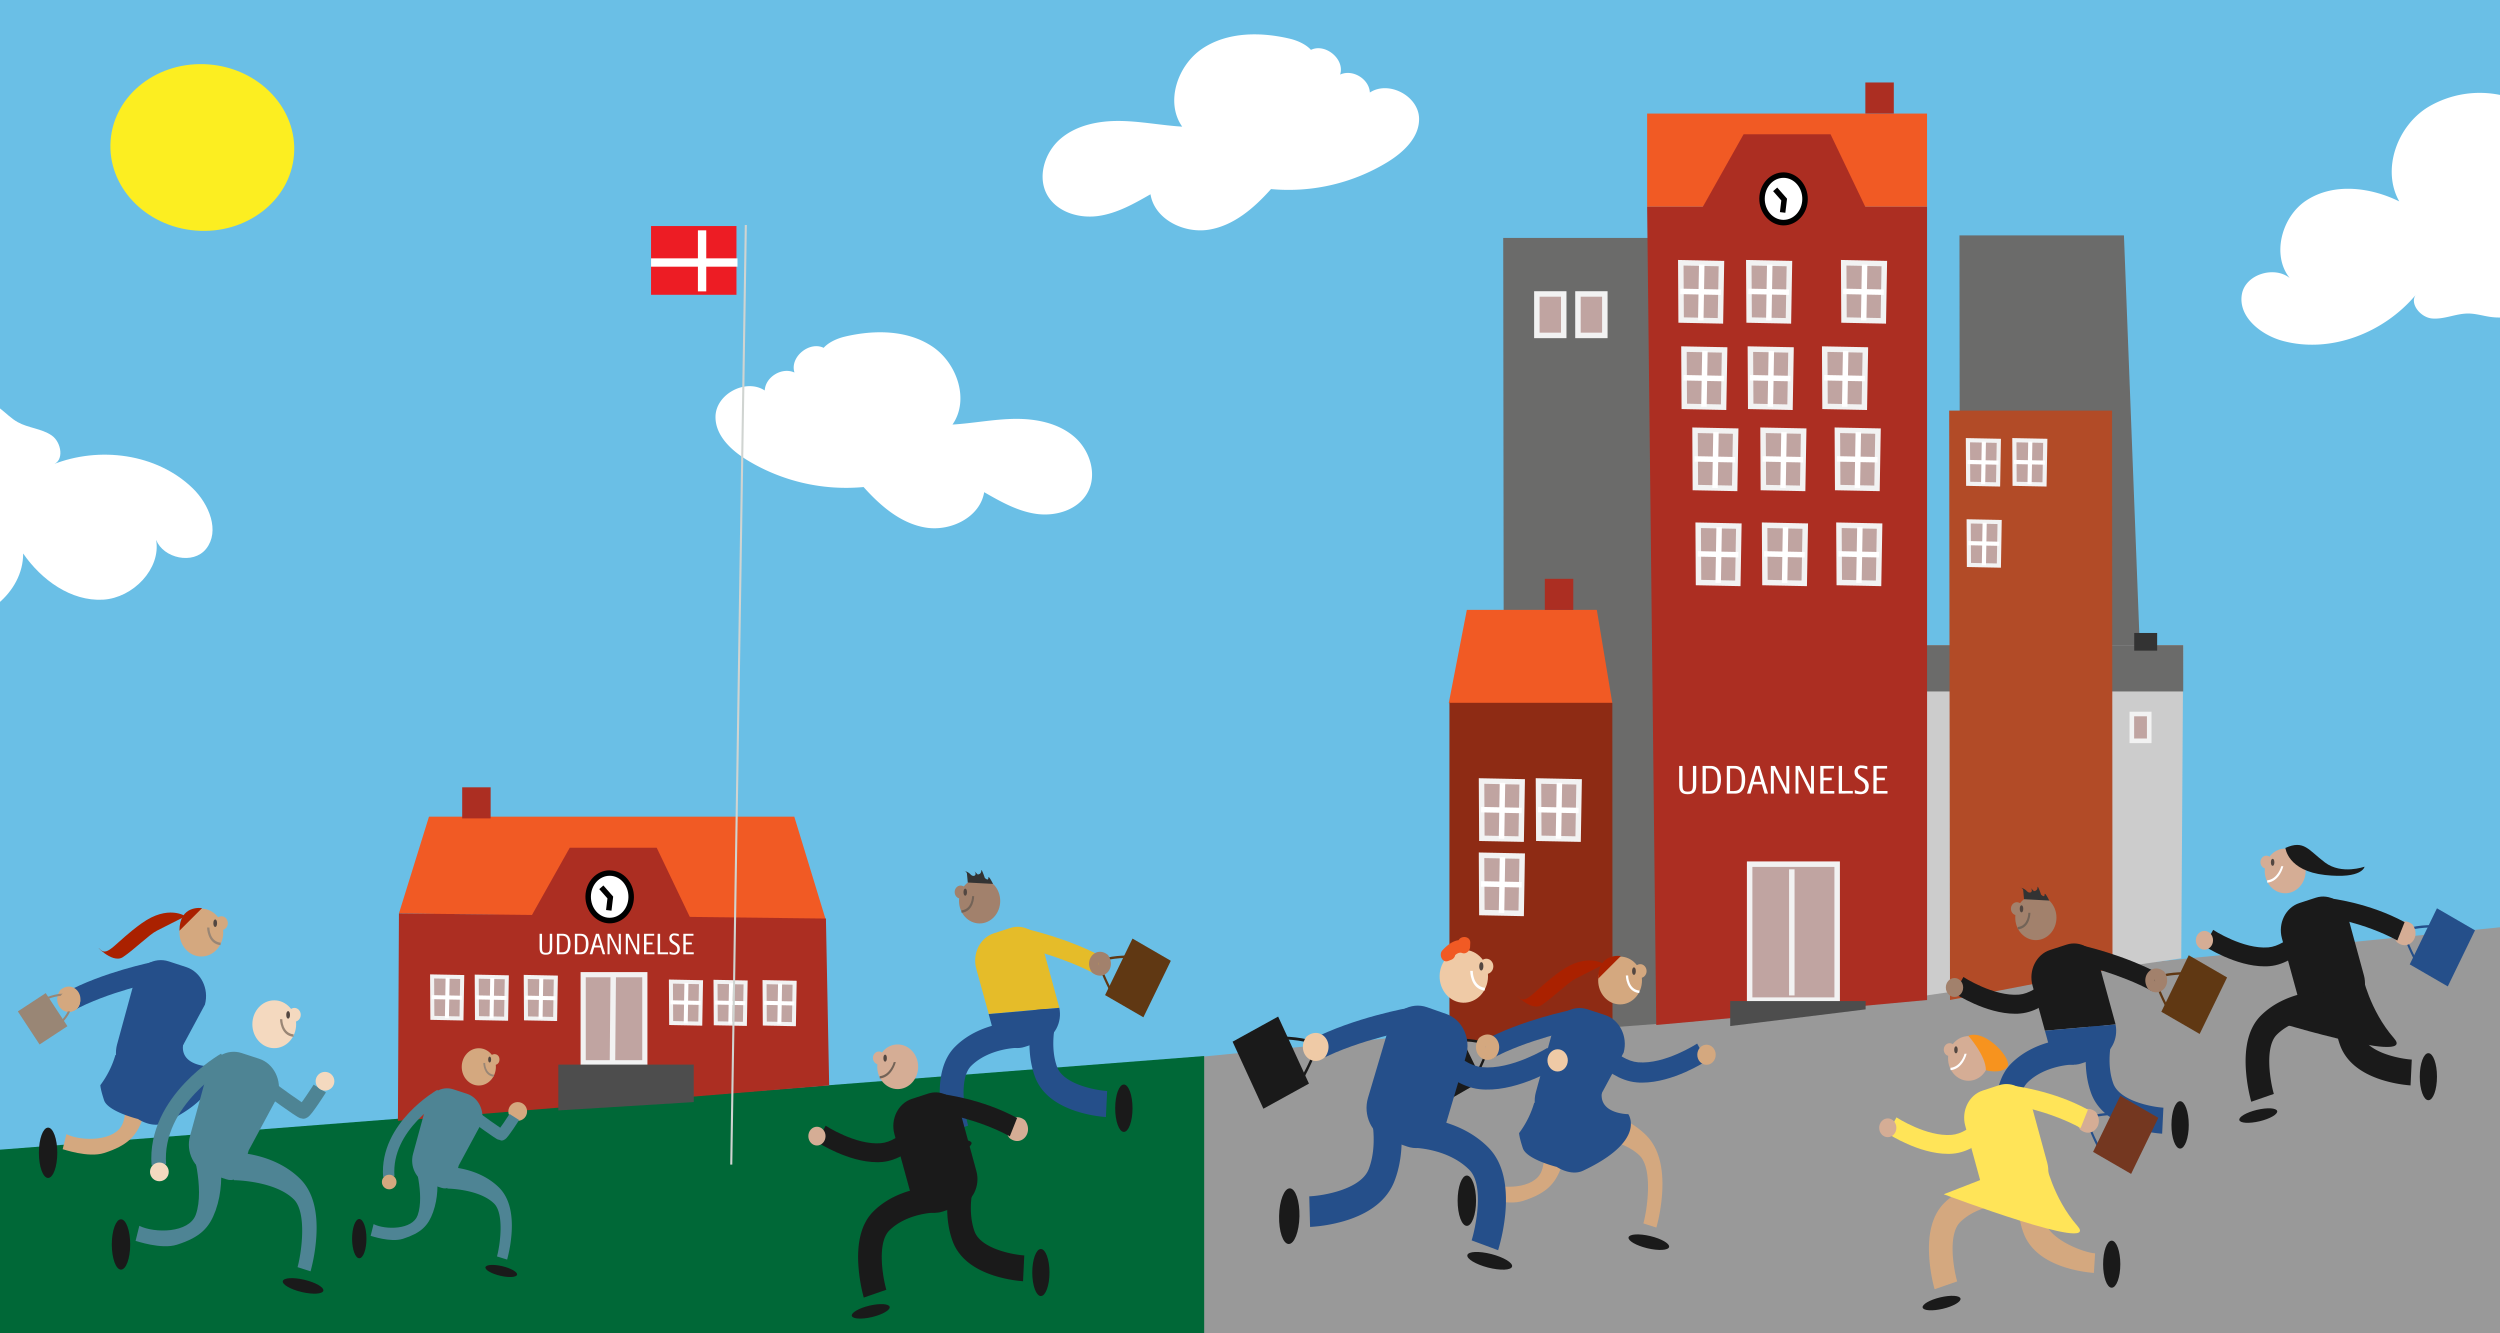 <svg id="Lag_1" data-name="Lag 1" xmlns="http://www.w3.org/2000/svg" viewBox="0 0 1200 640"><rect x="0" y="0" width="1200" height="640" fill="#808080" stroke="none"/><defs><style>.cls-1{fill:#6abfe6;}.cls-2{fill:#6b6b6a;}.cls-3{fill:#999;}.cls-4{fill:#006837;}.cls-5{fill:#ccc;}.cls-6{fill:#f15a24;}.cls-7{fill:#8e2b14;}.cls-8{fill:#b24b27;}.cls-9{fill:#ac2e22;}.cls-10,.cls-12,.cls-16,.cls-18,.cls-19{fill:#c0a4a1;stroke:#f2f2f2;}.cls-10,.cls-11,.cls-12,.cls-13,.cls-15,.cls-16,.cls-18,.cls-19,.cls-20,.cls-40,.cls-41,.cls-42,.cls-43,.cls-45{stroke-miterlimit:10;}.cls-10,.cls-11,.cls-15{stroke-width:2.63px;}.cls-11,.cls-13,.cls-20,.cls-40,.cls-41,.cls-42,.cls-43,.cls-45{fill:none;}.cls-11,.cls-13,.cls-20,.cls-45{stroke:#fff;}.cls-12,.cls-13{stroke-width:2px;}.cls-14,.cls-15{fill:#fff;}.cls-15{stroke:#000;}.cls-16{stroke-width:2.21px;}.cls-17{fill:#333;}.cls-18{stroke-width:2.49px;}.cls-19,.cls-20{stroke-width:1.93px;}.cls-21{fill:#603813;}.cls-22{fill:#a2816c;}.cls-23{fill:#736357;}.cls-24{fill:#254f8a;}.cls-25{fill:#1a1a1a;}.cls-26{fill:#534741;}.cls-27{fill:#e5bc29;}.cls-28{fill:#d5ad95;}.cls-29{fill:#d4a87f;}.cls-30{fill:#ffe458;}.cls-31{fill:#743720;}.cls-32{fill:#f7931e;}.cls-33{fill:#aa2100;}.cls-34{fill:#998675;}.cls-35{fill:#f4d9bf;}.cls-36{fill:#4e8494;}.cls-37{fill:#fcee21;}.cls-38{fill:#4d4d4d;}.cls-39{fill:#efcaa6;}.cls-40,.cls-41{stroke:#4e8494;}.cls-40{stroke-width:7px;}.cls-41{stroke-width:5.46px;}.cls-42{stroke:#998675;}.cls-43{stroke:#d0d4d1;}.cls-44{fill:#ed1c24;}.cls-45{stroke-width:4px;}</style></defs><title>uddannelse SVG</title><rect class="cls-1" width="1200" height="628"/><polygon class="cls-2" points="1034 488.8 941 495.8 940.54 113 1019.49 113 1034 488.8"/><polygon class="cls-3" points="1201 640 560.15 640 560.15 508.89 1201 445 1201 640"/><polygon class="cls-4" points="578 640 -2 640 -2 552 578 506.89 578 640"/><polygon class="cls-5" points="1047 460 889 483 896.13 309.68 1047.95 309.68 1047 460"/><rect class="cls-2" x="904.48" y="309.68" width="143.47" height="22.22"/><polygon class="cls-2" points="815 490 722 497 721.54 114.2 800.49 114.2 815 490"/><rect class="cls-6" x="790.62" y="54.51" width="134.36" height="44.76"/><polygon class="cls-6" points="773.92 337.51 695.4 337.51 704.08 292.75 766.47 292.75 773.92 337.51"/><polygon class="cls-7" points="774 494 695.73 500.56 695.73 337.33 773.92 337.33 774 494"/><polygon class="cls-8" points="1014 465 936 480 935.6 197.09 959.26 197.09 986.61 197.09 1013.79 197.09 1014 465"/><polygon class="cls-9" points="925 480 795 492 790.62 99.28 924.98 99.28 925 480"/><polygon class="cls-10" points="825.81 154.01 806.94 153.62 806.78 126.12 826.29 126.52 825.81 154.01"/><line class="cls-11" x1="816.37" y1="153.81" x2="816.84" y2="127.01"/><line class="cls-11" x1="806.55" y1="139.86" x2="826.05" y2="140.26"/><polygon class="cls-10" points="730.17 402.77 711.29 402.38 711.14 374.88 730.64 375.29 730.17 402.77"/><line class="cls-11" x1="720.73" y1="402.58" x2="721.19" y2="375.78"/><line class="cls-11" x1="710.9" y1="388.63" x2="730.41" y2="389.03"/><polygon class="cls-10" points="730.17 438.42 711.29 438.03 711.14 410.53 730.64 410.93 730.17 438.42"/><line class="cls-11" x1="720.73" y1="438.22" x2="721.19" y2="411.43"/><line class="cls-11" x1="710.9" y1="424.27" x2="730.41" y2="424.68"/><polygon class="cls-10" points="757.49 402.77 738.62 402.38 738.47 374.88 757.97 375.29 757.49 402.77"/><line class="cls-11" x1="748.06" y1="402.58" x2="748.52" y2="375.78"/><line class="cls-11" x1="738.23" y1="388.63" x2="757.73" y2="389.03"/><polygon class="cls-12" points="959.08 232.52 944.72 232.22 944.6 211.29 959.44 211.6 959.08 232.52"/><line class="cls-13" x1="951.9" y1="232.37" x2="952.25" y2="211.98"/><line class="cls-13" x1="944.42" y1="221.75" x2="959.26" y2="222.06"/><polygon class="cls-12" points="981.37 232.52 967.01 232.22 966.89 211.29 981.73 211.6 981.37 232.52"/><line class="cls-13" x1="974.19" y1="232.37" x2="974.54" y2="211.98"/><line class="cls-13" x1="966.71" y1="221.75" x2="981.55" y2="222.06"/><polygon class="cls-12" points="959.46 271.48 945.09 271.18 944.97 250.26 959.82 250.56 959.46 271.48"/><line class="cls-13" x1="952.27" y1="271.33" x2="952.63" y2="250.94"/><line class="cls-13" x1="944.79" y1="260.71" x2="959.64" y2="261.02"/><polygon class="cls-10" points="827.33 195.46 808.46 195.06 808.3 167.57 827.81 167.97 827.33 195.46"/><line class="cls-11" x1="817.89" y1="195.26" x2="818.36" y2="168.46"/><line class="cls-11" x1="808.06" y1="181.31" x2="827.57" y2="181.71"/><polygon class="cls-10" points="859.21 195.46 840.34 195.06 840.18 167.57 859.69 167.97 859.21 195.46"/><line class="cls-11" x1="849.77" y1="195.26" x2="850.24" y2="168.46"/><line class="cls-11" x1="839.95" y1="181.31" x2="859.45" y2="181.71"/><polygon class="cls-10" points="894.89 195.46 876.01 195.06 875.86 167.57 895.37 167.97 894.89 195.46"/><line class="cls-11" x1="885.45" y1="195.26" x2="885.92" y2="168.46"/><line class="cls-11" x1="875.62" y1="181.31" x2="895.13" y2="181.71"/><polygon class="cls-10" points="858.45 154.01 839.58 153.62 839.42 126.12 858.93 126.52 858.45 154.01"/><line class="cls-11" x1="849.02" y1="153.81" x2="849.48" y2="127.01"/><line class="cls-11" x1="839.19" y1="139.86" x2="858.69" y2="140.26"/><polygon class="cls-10" points="904 154.01 885.12 153.62 884.97 126.12 904.47 126.52 904 154.01"/><line class="cls-11" x1="894.56" y1="153.81" x2="895.02" y2="127.01"/><line class="cls-11" x1="884.73" y1="139.86" x2="904.24" y2="140.26"/><polygon class="cls-10" points="832.64 234.42 813.77 234.03 813.62 206.53 833.12 206.93 832.64 234.42"/><line class="cls-11" x1="823.21" y1="234.22" x2="823.67" y2="207.42"/><line class="cls-11" x1="813.38" y1="220.27" x2="832.88" y2="220.67"/><polygon class="cls-10" points="834.16 280.01 815.29 279.62 815.13 252.12 834.64 252.53 834.16 280.01"/><line class="cls-11" x1="824.72" y1="279.81" x2="825.19" y2="253.02"/><line class="cls-11" x1="814.9" y1="265.86" x2="834.4" y2="266.27"/><polygon class="cls-10" points="866.04 280.01 847.17 279.62 847.01 252.12 866.52 252.53 866.04 280.01"/><line class="cls-11" x1="856.61" y1="279.81" x2="857.07" y2="253.02"/><line class="cls-11" x1="846.78" y1="265.86" x2="866.28" y2="266.27"/><polygon class="cls-10" points="901.72 280.01 882.85 279.62 882.69 252.12 902.2 252.53 901.72 280.01"/><line class="cls-11" x1="892.28" y1="279.81" x2="892.75" y2="253.02"/><line class="cls-11" x1="882.45" y1="265.86" x2="901.96" y2="266.27"/><polygon class="cls-10" points="865.28 234.42 846.41 234.03 846.26 206.53 865.76 206.93 865.28 234.42"/><line class="cls-11" x1="855.85" y1="234.22" x2="856.31" y2="207.42"/><line class="cls-11" x1="846.02" y1="220.27" x2="865.52" y2="220.67"/><polygon class="cls-10" points="900.96 234.42 882.09 234.03 881.93 206.53 901.44 206.93 900.96 234.42"/><line class="cls-11" x1="891.52" y1="234.22" x2="891.99" y2="207.42"/><line class="cls-11" x1="881.7" y1="220.27" x2="901.2" y2="220.67"/><rect class="cls-10" x="839.83" y="414.8" width="42.01" height="65.26"/><polygon class="cls-9" points="816.43 100.93 836.92 64.46 878.67 64.46 896.13 100.93 816.43 100.93"/><polygon class="cls-6" points="396.44 441.74 191.49 438.43 205.91 392 381.26 392 396.44 441.74"/><polygon class="cls-9" points="252.98 443.4 273.47 406.92 315.22 406.92 332.68 443.4 252.98 443.4"/><rect class="cls-9" x="895.37" y="39.59" width="13.66" height="14.92"/><rect class="cls-9" x="741.51" y="277.83" width="13.66" height="14.92"/><rect class="cls-9" x="221.85" y="377.91" width="13.66" height="14.92"/><path class="cls-14" d="M855.89,106.84c-5.69-.12-10.24-5.33-10.13-11.61s4.74-11.18,10.32-11.18h.2c5.7.12,10.24,5.33,10.13,11.61s-4.73,11.18-10.32,11.18Z"/><path d="M856.08,82.73v2.63h.17c5,.11,8.94,4.72,8.85,10.28s-4.14,9.89-9,9.89h-.17c-5-.11-8.94-4.72-8.84-10.28s4.13-9.89,9-9.89V82.73m0,0c-6.32,0-11.51,5.54-11.63,12.47s5,12.82,11.42,13h.22c6.33,0,11.52-5.54,11.64-12.47s-5-12.82-11.42-13Z"/><polyline class="cls-15" points="852.08 90.89 856.4 95.8 855.66 101.97"/><rect class="cls-10" x="737.69" y="141.1" width="12.9" height="19.9"/><rect class="cls-10" x="757.42" y="141.1" width="12.9" height="19.9"/><rect class="cls-16" x="1023.28" y="342.72" width="8.35" height="12.87"/><line class="cls-10" x1="860.07" y1="417.28" x2="860.07" y2="477.81"/><rect class="cls-17" x="1024.41" y="303.83" width="11.01" height="8.48" transform="translate(2059.84 616.14) rotate(180)"/><polygon class="cls-9" points="398 521 191 538 191.49 438.43 396.44 440.91 398 521"/><rect class="cls-18" x="279.92" y="467.85" width="29.6" height="42.28"/><line class="cls-10" x1="294.35" y1="468.27" x2="293.97" y2="511.37"/><polygon class="cls-19" points="336.13 491.34 322.16 491.05 322.04 471.16 336.48 471.46 336.13 491.34"/><line class="cls-20" x1="329.15" y1="491.2" x2="329.48" y2="471.81"/><line class="cls-20" x1="321.86" y1="481.1" x2="336.31" y2="481.4"/><polygon class="cls-19" points="357.55 491.46 343.57 491.18 343.45 471.29 357.89 471.58 357.55 491.46"/><line class="cls-20" x1="350.56" y1="491.32" x2="350.9" y2="471.94"/><line class="cls-20" x1="343.28" y1="481.23" x2="357.72" y2="481.52"/><polygon class="cls-19" points="381.08 491.6 367.1 491.31 366.98 471.42 381.42 471.72 381.08 491.6"/><line class="cls-20" x1="374.09" y1="491.45" x2="374.43" y2="472.07"/><line class="cls-20" x1="366.81" y1="481.36" x2="381.25" y2="481.66"/><polygon class="cls-19" points="221.51 488.86 207.53 488.57 207.41 468.68 221.86 468.97 221.51 488.86"/><line class="cls-20" x1="214.52" y1="488.71" x2="214.86" y2="469.33"/><line class="cls-20" x1="207.24" y1="478.62" x2="221.69" y2="478.91"/><polygon class="cls-19" points="242.93 488.98 228.95 488.69 228.83 468.8 243.27 469.1 242.93 488.98"/><line class="cls-20" x1="235.94" y1="488.83" x2="236.28" y2="469.45"/><line class="cls-20" x1="228.66" y1="478.74" x2="243.1" y2="479.04"/><polygon class="cls-19" points="266.46 489.11 252.48 488.82 252.36 468.93 266.8 469.23 266.46 489.11"/><line class="cls-20" x1="259.47" y1="488.97" x2="259.8" y2="469.58"/><line class="cls-20" x1="252.19" y1="478.87" x2="266.63" y2="479.17"/><path class="cls-14" d="M292.45,441.85c-5.7-.12-10.24-5.33-10.14-11.62s4.74-11.18,10.32-11.18h.2c5.7.12,10.24,5.33,10.13,11.62s-4.73,11.18-10.32,11.18Z"/><path d="M292.64,417.74v2.63h.16c5,.1,8.94,4.71,8.85,10.27s-4.14,9.89-9,9.89h-.17c-5-.1-8.94-4.71-8.84-10.28s4.13-9.88,9-9.88v-2.63m0,0c-6.32,0-11.51,5.53-11.63,12.47s5,12.82,11.42,13h.22c6.33,0,11.52-5.53,11.64-12.47s-5-12.82-11.42-12.95Z"/><polyline class="cls-15" points="288.63 425.9 292.95 430.8 292.21 436.97"/><path class="cls-14" d="M810.09,381.22c-2.59,0-4.09-1-4.09-4.37v-9.21h1.6v9c0,2.64.47,3.33,2.49,3.33s2.52-.69,2.52-3.33v-9h1.58v9.21C814.19,380.26,812.68,381.22,810.09,381.22Z"/><path class="cls-14" d="M821.37,380.93h-4.13V367.64h3.9c3.73,0,4.93,3.06,4.93,6.53S824.85,380.93,821.37,380.93Zm-1-12.08h-1.56V379.7h1.86c3.28,0,3.72-2.64,3.72-5.53C824.4,370.93,823.77,368.85,820.38,368.85Z"/><path class="cls-14" d="M833,380.93h-4.13V367.64h3.9c3.73,0,4.93,3.06,4.93,6.53S836.49,380.93,833,380.93Zm-1-12.08h-1.56V379.7h1.86c3.28,0,3.72-2.64,3.72-5.53C836,370.93,835.41,368.85,832,368.85Z"/><path class="cls-14" d="M847,380.93l-1.32-4.41h-4.2l-1.24,4.41h-1.68l4.06-13.29h1.94l4.11,13.29Zm-3.41-11.67a1,1,0,0,1-.08-.31h0a2.1,2.1,0,0,1-.06.31l-1.64,6h3.54Z"/><path class="cls-14" d="M857.18,380.93l-5.75-11.48v11.48H850V367.64h2l5.45,10.92V367.64h1.39v13.29Z"/><path class="cls-14" d="M869,380.93l-5.75-11.48v11.48h-1.39V367.64h2l5.44,10.92V367.64h1.39v13.29Z"/><path class="cls-14" d="M873.74,380.93V367.64h6.56v1.27h-5v4.37h3.92v1.24h-3.92v5.16h5.17v1.25Z"/><path class="cls-14" d="M882.59,380.93V367.64h1.58v12h5.18v1.25Z"/><path class="cls-14" d="M893,381.22a8.63,8.63,0,0,1-2.7-.44v-1.56a8.64,8.64,0,0,0,2.74.77,2.08,2.08,0,0,0,2.28-2.37c0-3.55-5.12-3-5.12-6.88a3,3,0,0,1,3.37-3.31,9.4,9.4,0,0,1,2.74.44v1.43a9.9,9.9,0,0,0-2.83-.64,1.59,1.59,0,0,0-1.74,1.6c0,3.24,5.26,2.75,5.26,7C897,380,895.41,381.22,893,381.22Z"/><path class="cls-14" d="M899.24,380.93V367.64h6.57v1.27h-5v4.37h3.92v1.24h-3.92v5.16H906v1.25Z"/><path class="cls-14" d="M262,458.26c-1.92,0-3-.71-3-3.23v-6.81h1.18v6.66c0,1.95.36,2.46,1.85,2.46s1.86-.51,1.86-2.46v-6.66h1.17V455C265.06,457.55,263.94,458.26,262,458.26Z"/><path class="cls-14" d="M270.37,458.05h-3.05v-9.83h2.88c2.77,0,3.65,2.26,3.65,4.83S273,458.05,270.37,458.05Zm-.73-8.94h-1.15v8h1.38c2.42,0,2.74-1.95,2.74-4.09C272.61,450.65,272.15,449.11,269.64,449.11Z"/><path class="cls-14" d="M279,458.05h-3.06v-9.83h2.89c2.76,0,3.65,2.26,3.65,4.83S281.56,458.05,279,458.05Zm-.74-8.94H277.1v8h1.38c2.42,0,2.75-1.95,2.75-4.09C281.23,450.65,280.76,449.11,278.25,449.11Z"/><path class="cls-14" d="M289.33,458.05l-1-3.27h-3.11l-.92,3.27h-1.24l3-9.83h1.44l3,9.83Zm-2.52-8.63a.78.78,0,0,1-.06-.23h0c0,.06,0,.15,0,.23l-1.21,4.44h2.62Z"/><path class="cls-14" d="M296.87,458.05l-4.25-8.5v8.5h-1v-9.83H293l4,8.07v-8.07h1v9.83Z"/><path class="cls-14" d="M305.64,458.05l-4.25-8.5v8.5h-1v-9.83h1.45l4,8.07v-8.07h1v9.83Z"/><path class="cls-14" d="M309.12,458.05v-9.83H314v.93h-3.69v3.24h2.91v.92h-2.91v3.81h3.84v.93Z"/><path class="cls-14" d="M315.68,458.05v-9.83h1.17v8.9h3.83v.93Z"/><path class="cls-14" d="M323.4,458.26a6.58,6.58,0,0,1-2-.32v-1.15a6.48,6.48,0,0,0,2,.56,1.53,1.53,0,0,0,1.69-1.75c0-2.63-3.79-2.2-3.79-5.09a2.25,2.25,0,0,1,2.5-2.45,7.28,7.28,0,0,1,2,.32v1.07a7.11,7.11,0,0,0-2.1-.48,1.17,1.17,0,0,0-1.28,1.18c0,2.41,3.89,2,3.89,5.17A2.67,2.67,0,0,1,323.4,458.26Z"/><path class="cls-14" d="M328,458.05v-9.83h4.86v.93h-3.69v3.24h2.9v.92h-2.9v3.81H333v.93Z"/><path class="cls-21" d="M1041.83,487.93l.9-.57c-2-3.76-7.21-14.1-7.21-16.77,0-1.76,7.29-2.84,14-2.84v-1.14c-3.54,0-15.1.29-15.1,4C1034.47,474.11,1041.53,487.37,1041.83,487.93Z"/><ellipse class="cls-22" cx="977.21" cy="440.46" rx="9.89" ry="10.8"/><path class="cls-23" d="M968.55,446.14c6-.61,6.06-7.88,6.06-8h-1c0,.26-.08,6.32-5.12,6.83Z"/><ellipse class="cls-22" cx="968.1" cy="436.19" rx="2.86" ry="3.13"/><path class="cls-24" d="M960.8,552.08l10.92-3.79c-1.59-5.5-4.72-22.6,1.49-28.71,8.6-8.44,22.08-8.63,22.22-8.63l0-12.5c-.72,0-17.95.13-29.86,11.84-5.7,5.6-8.17,14.55-7.34,26.58A80.21,80.21,0,0,0,960.8,552.08Z"/><path class="cls-24" d="M1037.83,544.18l.6-12.49c-5.27-.32-21-3.14-24.07-11.65-4.21-11.76.39-25.61.44-25.74l-10.72-4.4c-.26.74-6.22,18.39-.39,34.69,2.79,7.81,9.59,13.49,20.19,16.88A61.44,61.44,0,0,0,1037.83,544.18Z"/><ellipse class="cls-25" cx="964.19" cy="558.71" rx="9.41" ry="2.83" transform="translate(-103.08 238.14) rotate(-13.37)"/><ellipse class="cls-25" cx="1046.45" cy="539.95" rx="4.16" ry="11.37"/><path class="cls-25" d="M1033.13,475.79l3.73-8.13c-17.09-9.33-37.49-13.9-38.8-14.09l-1.1,9C997.27,462.63,1017.3,467.15,1033.13,475.79Z"/><path class="cls-25" d="M967.27,486.6c.82,0,1.64,0,2.45-.11,15.34-1.28,27.59-20.47,28.1-21.28L991,460.05c-2.89,4.56-12.45,16.58-21.88,17.37-12.08,1-26.55-8.36-26.69-8.46l-4.29,7.8C938.75,477.19,953.28,486.6,967.27,486.6Z"/><path class="cls-22" d="M1034.25,470.59a.75.75,0,1,0,.75-.82A.79.79,0,0,0,1034.25,470.59Zm4.58-4.19c4.3,6.11-2.08,13.07-7.67,8.38C1026.86,468.67,1033.24,461.71,1038.83,466.4Z"/><polygon class="cls-21" points="1037.43 485.65 1055.83 496.3 1069 469.18 1050.6 458.52 1037.43 485.65"/><ellipse class="cls-22" cx="938.16" cy="474" rx="4.16" ry="4.55"/><path class="cls-25" d="M1015.27,490.91l-7.75-28.32c-2-7.19-9-11.32-15.55-9.17L984,456c-6.59,2.15-10.37,9.79-8.4,17l5.95,21.73,33.91-3Q1015.38,491.33,1015.27,490.91Z"/><path class="cls-24" d="M998.89,510.5l8-2.61c6.33-2.06,10-9.2,8.58-16.14l-33.91,3,1.8,6.59C985.31,508.52,992.31,512.65,998.89,510.5Z"/><ellipse class="cls-26" cx="970.32" cy="436.24" rx="0.85" ry="1.7"/><path class="cls-17" d="M983.65,432.27l-12.12-.65-.36-3.89a1.66,1.66,0,0,0-1.7-1.7,5.27,5.27,0,0,1,3.4,1.7c1.7,1.7,3.4,0,1.7-1.7l1.7,1.7A1.66,1.66,0,0,0,978,426c0-1.71,1.71,3.4,1.71,3.4s1.7,1.7,1.7,0S983.65,432.27,983.65,432.27Z"/><circle class="cls-22" cx="1035.84" cy="470.28" r="1.7"/><path class="cls-21" d="M534.83,479.93l.9-.57c-2-3.76-7.21-14.1-7.21-16.77,0-1.76,7.29-2.84,14.05-2.84v-1.14c-3.54,0-15.1.29-15.1,4C527.47,466.11,534.53,479.37,534.83,479.93Z"/><ellipse class="cls-22" cx="470.21" cy="432.46" rx="9.89" ry="10.8"/><path class="cls-23" d="M461.55,438.14c6-.61,6.06-7.88,6.06-8h-1c0,.26-.08,6.32-5.12,6.83Z"/><ellipse class="cls-22" cx="461.1" cy="428.19" rx="2.86" ry="3.13"/><path class="cls-24" d="M453.8,544.08l10.92-3.79c-1.59-5.5-4.72-22.6,1.49-28.71,8.6-8.44,22.08-8.63,22.22-8.63l0-12.5c-.72,0-18,.13-29.86,11.84-5.7,5.6-8.17,14.55-7.34,26.58A80.21,80.21,0,0,0,453.8,544.08Z"/><path class="cls-24" d="M530.83,536.18l.6-12.49c-5.27-.32-21-3.14-24.07-11.65-4.21-11.76.39-25.61.44-25.74l-10.72-4.4c-.26.74-6.22,18.39-.39,34.69,2.79,7.81,9.59,13.49,20.19,16.88A61.44,61.44,0,0,0,530.83,536.18Z"/><ellipse class="cls-25" cx="457.19" cy="550.71" rx="9.41" ry="2.83" transform="translate(-114.97 120.67) rotate(-13.37)"/><ellipse class="cls-25" cx="539.45" cy="531.95" rx="4.16" ry="11.37"/><path class="cls-27" d="M526.13,467.79l3.73-8.13c-17.09-9.33-37.49-13.9-38.8-14.09l-1.1,9C490.27,454.63,510.3,459.15,526.13,467.79Z"/><path class="cls-22" d="M527.25,462.59a.75.75,0,1,0,.75-.82A.79.79,0,0,0,527.25,462.59Zm4.58-4.19c4.3,6.11-2.08,13.07-7.67,8.38C519.86,460.67,526.24,453.71,531.83,458.4Z"/><polygon class="cls-21" points="530.43 477.65 548.83 488.3 562 461.18 543.6 450.52 530.43 477.65"/><path class="cls-27" d="M508.27,482.91l-7.75-28.32c-2-7.19-9-11.32-15.55-9.17L477,448c-6.59,2.15-10.37,9.79-8.4,17l6,21.73,33.91-3Q508.38,483.33,508.27,482.91Z"/><path class="cls-24" d="M491.89,502.5l8-2.61c6.33-2.06,10.05-9.2,8.58-16.14l-33.91,3,1.8,6.59C478.31,500.52,485.31,504.65,491.89,502.5Z"/><ellipse class="cls-26" cx="463.32" cy="428.24" rx="0.85" ry="1.7"/><path class="cls-17" d="M476.65,424.27l-12.12-.65-.36-3.89a1.66,1.66,0,0,0-1.7-1.7,5.27,5.27,0,0,1,3.4,1.7c1.7,1.7,3.4,0,1.7-1.7l1.7,1.7A1.66,1.66,0,0,0,471,418c0-1.71,1.71,3.4,1.71,3.4s1.7,1.7,1.7,0S476.65,424.27,476.65,424.27Z"/><circle class="cls-22" cx="528.84" cy="462.28" r="1.7"/><path class="cls-24" d="M1161,465.17l.89-.57c-2-3.73-7.17-14-7.17-16.64,0-1.74,7.25-2.82,14-2.82V444c-3.52,0-15,.28-15,3.95C1153.73,451.46,1160.74,464.61,1161,465.17Z"/><ellipse class="cls-28" cx="1096.89" cy="418.05" rx="9.82" ry="10.72"/><path class="cls-14" d="M1088.29,423.69c6-.6,7.7-7.82,7.7-7.9h-1c0,.26-1.76,6.27-6.77,6.78Z"/><ellipse class="cls-28" cx="1087.85" cy="413.82" rx="2.84" ry="3.1"/><path class="cls-25" d="M1080.6,528.84l10.84-3.76c-1.58-5.46-4.69-22.42,1.48-28.49,8.53-8.38,21.92-8.56,22.06-8.56l0-12.42c-.72,0-17.82.13-29.64,11.75-5.66,5.57-8.12,14.44-7.29,26.39A79.67,79.67,0,0,0,1080.6,528.84Z"/><path class="cls-25" d="M1157.06,521l.59-12.4c-5.23-.32-20.86-3.12-23.89-11.57-4.17-11.67.4-25.41.44-25.55l-10.64-4.36c-.25.74-6.17,18.25-.38,34.43,2.77,7.75,9.51,13.39,20,16.76A62.73,62.73,0,0,0,1157.06,521Z"/><ellipse class="cls-25" cx="1083.97" cy="535.43" rx="9.34" ry="2.81" transform="translate(-94.44 265.21) rotate(-13.37)"/><ellipse class="cls-25" cx="1165.62" cy="516.81" rx="4.13" ry="11.29"/><path class="cls-25" d="M1087,463.85c.82,0,1.63,0,2.44-.1,15.23-1.28,27.38-20.32,27.89-21.13l-6.81-5.12c-2.87,4.53-12.36,16.46-21.72,17.24-12,1-26.35-8.3-26.49-8.4l-4.26,7.75C1058.72,454.51,1073.14,463.85,1087,463.85Z"/><path class="cls-28" d="M1153.5,448a.78.78,0,0,0,.75.81.81.81,0,0,0,0-1.62A.78.78,0,0,0,1153.5,448Zm4.56-4.16c4.26,6.06-2.07,13-7.62,8.32C1146.17,446.06,1152.51,439.14,1158.06,443.8Z"/><polygon class="cls-24" points="1156.67 462.9 1174.93 473.48 1188 446.56 1169.74 435.98 1156.67 462.9"/><path class="cls-25" d="M1118.41,487.57l7.92-2.58c6.54-2.14,10.29-9.72,8.34-16.86L1127,440c-2-7.14-8.9-11.23-15.43-9.1l-7.92,2.58c-6.54,2.14-10.29,9.72-8.34,16.86l7.7,28.11C1104.93,485.61,1111.88,489.71,1118.41,487.57Z"/><ellipse class="cls-28" cx="1058.13" cy="451.34" rx="4.13" ry="4.51"/><path class="cls-25" d="M1150.71,451.44l3.5-8.81c-17-9.26-35.33-11.37-36.62-11.56L1116.5,440C1116.8,440.06,1135,442.85,1150.71,451.44Z"/><ellipse class="cls-26" cx="1090.86" cy="413.91" rx="0.84" ry="1.69"/><ellipse class="cls-28" cx="1154.21" cy="448.54" rx="1.69" ry="2.53"/><path class="cls-25" d="M1115.35,476.42l18.59-8.45s3.38,16.9,15.2,30.41S1085,488.24,1085,488.24Z"/><path class="cls-24" d="M1009,555.17l.89-.57c-2-3.73-7.17-14-7.17-16.64,0-1.74,7.25-2.82,14-2.82V534c-3.52,0-15,.28-15,4C1001.73,541.46,1008.74,554.61,1009,555.17Z"/><ellipse class="cls-28" cx="944.89" cy="508.05" rx="9.82" ry="10.72"/><path class="cls-14" d="M936.29,513.69c6-.6,7.7-7.82,7.7-7.9h-1c0,.26-1.76,6.27-6.77,6.78Z"/><ellipse class="cls-28" cx="935.85" cy="503.82" rx="2.84" ry="3.1"/><path class="cls-29" d="M928.6,618.84l10.84-3.76c-1.58-5.46-4.69-22.42,1.48-28.49,8.53-8.38,21.92-8.56,22.06-8.56l0-12.42c-.72,0-17.82.13-29.64,11.75-5.66,5.57-8.12,14.44-7.29,26.39A79.67,79.67,0,0,0,928.6,618.84Z"/><path class="cls-29" d="M1005.06,611l.59-9.4c-5.23-.32-20.86-6.12-23.89-14.57-4.17-11.67.4-25.41.44-25.55l-10.64-4.36c-.25.74-6.17,18.25-.38,34.43,2.77,7.75,9.51,13.39,20,16.76A62.73,62.73,0,0,0,1005.06,611Z"/><ellipse class="cls-25" cx="931.97" cy="625.43" rx="9.34" ry="2.81" transform="translate(-119.38 232.5) rotate(-13.37)"/><ellipse class="cls-25" cx="1013.62" cy="606.81" rx="4.13" ry="11.29"/><path class="cls-30" d="M935,553.85c.82,0,1.63,0,2.44-.1,15.23-1.28,27.38-20.32,27.89-21.13l-6.81-5.12c-2.87,4.53-12.36,16.46-21.72,17.24-12,1-26.35-8.3-26.49-8.4l-4.26,7.75C906.72,544.51,921.14,553.85,935,553.85Z"/><path class="cls-28" d="M1001.5,538a.78.78,0,0,0,.75.81.81.81,0,0,0,0-1.62A.78.78,0,0,0,1001.5,538Zm4.56-4.16c4.26,6.06-2.07,13-7.62,8.32C994.17,536.06,1000.51,529.14,1006.06,533.8Z"/><polygon class="cls-31" points="1004.67 552.9 1022.93 563.48 1036 536.56 1017.74 525.98 1004.67 552.9"/><path class="cls-30" d="M966.41,577.57l7.92-2.58c6.54-2.14,10.29-9.72,8.34-16.86L975,530c-2-7.14-8.9-11.23-15.43-9.1l-7.92,2.58c-6.54,2.14-10.29,9.72-8.34,16.86l7.7,28.11C952.93,575.61,959.88,579.71,966.41,577.57Z"/><ellipse class="cls-28" cx="906.13" cy="541.34" rx="4.13" ry="4.51"/><path class="cls-30" d="M998.71,541.44l3.5-8.81c-17-9.26-35.33-11.37-36.62-11.56L964.5,530C964.8,530.06,983,532.85,998.71,541.44Z"/><ellipse class="cls-26" cx="938.86" cy="503.91" rx="0.84" ry="1.69"/><path class="cls-32" d="M944.77,497.16s8.47,9.42,8.46,16.53c0,0,6.75,2,10.12-1.33S953.22,493.78,944.77,497.16Z"/><ellipse class="cls-28" cx="1002.21" cy="538.54" rx="1.69" ry="2.53"/><path class="cls-30" d="M963.35,561.42,981.94,558s3.38,16.9,15.2,30.41S933,573.24,933,573.24Z"/><ellipse class="cls-28" cx="430.89" cy="512.05" rx="9.82" ry="10.72"/><path class="cls-23" d="M422.29,517.69c5.95-.6,7.7-7.82,7.7-7.9h-1c0,.26-1.76,6.27-6.77,6.78Z"/><ellipse class="cls-28" cx="421.85" cy="507.82" rx="2.84" ry="3.1"/><path class="cls-25" d="M414.6,622.84l10.84-3.76c-1.58-5.46-4.69-22.42,1.48-28.49,8.53-8.38,21.92-8.56,22.06-8.56l0-12.42c-.72,0-17.82.13-29.64,11.75-5.66,5.57-8.12,14.44-7.29,26.39A79.67,79.67,0,0,0,414.6,622.84Z"/><path class="cls-25" d="M491.06,615l.59-12.4c-5.23-.32-20.86-3.12-23.89-11.57-4.17-11.67.4-25.41.44-25.55l-10.64-4.36c-.25.74-6.17,18.25-.38,34.43,2.77,7.75,9.51,13.39,20,16.76A62.73,62.73,0,0,0,491.06,615Z"/><ellipse class="cls-25" cx="417.97" cy="629.43" rx="9.34" ry="2.81" transform="translate(-134.24 113.73) rotate(-13.37)"/><ellipse class="cls-25" cx="499.62" cy="610.81" rx="4.13" ry="11.29"/><path class="cls-25" d="M421,557.85c.82,0,1.63,0,2.44-.1,15.23-1.28,27.38-20.32,27.89-21.13l-6.81-5.12c-2.87,4.53-12.36,16.46-21.72,17.24-12,1-26.35-8.3-26.49-8.4l-4.26,7.75C392.72,548.51,407.14,557.85,421,557.85Z"/><path class="cls-28" d="M487.5,542a.78.78,0,0,0,.75.81.81.81,0,0,0,0-1.62A.78.78,0,0,0,487.5,542Zm4.56-4.16c4.26,6.06-2.07,13-7.62,8.32C480.17,540.06,486.51,533.14,492.06,537.8Z"/><path class="cls-25" d="M452.41,581.57l7.92-2.58c6.54-2.14,10.29-9.72,8.34-16.86L461,534c-2-7.14-8.9-11.23-15.43-9.1l-7.92,2.58c-6.54,2.14-10.29,9.72-8.34,16.86l7.7,28.11C438.93,579.61,445.88,583.71,452.41,581.57Z"/><ellipse class="cls-28" cx="392.13" cy="545.34" rx="4.13" ry="4.51"/><path class="cls-25" d="M484.71,545.44l3.5-8.81c-17-9.26-35.33-11.37-36.62-11.56L450.5,534C450.8,534.06,469,536.85,484.71,545.44Z"/><ellipse class="cls-26" cx="424.86" cy="507.91" rx="0.84" ry="1.69"/><ellipse class="cls-28" cx="488.21" cy="542.54" rx="1.69" ry="2.53"/><ellipse class="cls-29" cx="777.64" cy="470.64" rx="10.51" ry="11.48"/><path class="cls-14" d="M786.84,476.68c-6.36-.65-6.44-8.38-6.44-8.45h1.11c0,.28.08,6.71,5.44,7.26Z"/><ellipse class="cls-29" cx="787.32" cy="466.11" rx="3.04" ry="3.32"/><path class="cls-29" d="M795.07,589.23l-6.25-2c1.69-5.84,4.8-26-1.8-32.55-9.13-9-28.6-9.19-28.74-9.19l0-13.29c.77,0,19.07.14,31.72,12.58,6.06,5.95,8.69,15.45,7.81,28.23A84.89,84.89,0,0,1,795.07,589.23Z"/><path class="cls-29" d="M711.08,574.62l1.8-7.23C720.12,571,736.77,571,740,562c4.46-12.5-2.26-34-2.31-34.13l11.39-4.67c.28.79,6.61,19.54.41,36.85-3,8.3-7.27,12.81-18.54,16.41C723.32,578.88,711.36,574.61,711.08,574.62Z"/><ellipse class="cls-25" cx="791.47" cy="596.27" rx="3.01" ry="10" transform="translate(28.31 1228.38) rotate(-76.63)"/><ellipse class="cls-25" cx="704.08" cy="576.34" rx="4.42" ry="12.08"/><path class="cls-24" d="M716,508.18l-4-8.64c18.15-9.91,42-14.76,43.42-15l1.17,9.57C756.33,494.2,732.84,499,716,508.18Z"/><path class="cls-24" d="M788.2,519.66c-.87,0-1.74,0-2.6-.11-16.31-1.37-29.31-21.75-29.86-22.62l7.29-5.48c3.07,4.85,13.23,17.62,23.24,18.46,12.83,1.09,28.21-8.88,28.36-9l4.55,8.28C818.5,509.66,803.06,519.66,788.2,519.66Z"/><path class="cls-25" d="M706.77,521.08l-1-.61c2.14-4,7.67-15,7.67-17.82,0-1.86-7.75-3-14.93-3v-1.21c3.76,0,16,.31,16,4.23C714.59,506.4,707.09,520.48,706.77,521.08Z"/><polygon class="cls-25" points="711.45 518.65 691.9 529.97 677.91 501.15 697.45 489.83 711.45 518.65"/><path class="cls-24" d="M754.6,545.05l-8.48-2.77c-7-2.28-11-10.4-8.91-18l8.23-30.09c2.09-7.64,9.53-12,16.52-9.74l8.48,2.77c7,2.28,11,10.4,8.92,18l-14,26C763.23,538.87,761.6,547.33,754.6,545.05Z"/><ellipse class="cls-29" cx="819.12" cy="506.28" rx="4.42" ry="4.83"/><path class="cls-29" d="M718.11,507.1c-5.94,5-12.72-2.41-8.15-8.9C715.9,493.21,722.68,500.62,718.11,507.1ZM714,501.78a.87.87,0,1,0,.79.87A.84.84,0,0,0,714,501.78Z"/><path class="cls-33" d="M770,462.79s-8.29-5.69-20.94,3.35-16.28,16.27-19.89,12.65,5.42,7.24,10.85,3.62,12.65-10.85,16.27-12.66S770,462.79,770,462.79Z"/><path class="cls-33" d="M767.13,469.75,778,458.9S767.13,457.1,767.13,469.75Z"/><path class="cls-24" d="M736.39,529.42a45.31,45.31,0,0,1-7.23,14.47s0,1.8,1.8,7.23,16.28,9,16.28,9,6.76,4.58,12.65,1.81c30.74-14.47,21.7-27.13,21.7-27.13s-14.46,0-12.65-10.84S736.39,529.42,736.39,529.42Z"/><ellipse class="cls-26" cx="784.3" cy="466.14" rx="0.9" ry="1.81"/><ellipse class="cls-29" cx="714.69" cy="503.2" rx="1.81" ry="2.71"/><ellipse class="cls-29" cx="96.64" cy="447.64" rx="10.51" ry="11.48"/><path class="cls-34" d="M105.84,453.68c-6.36-.65-6.44-8.38-6.44-8.45h1.11c0,.28.08,6.71,5.44,7.26Z"/><ellipse class="cls-29" cx="106.32" cy="443.11" rx="3.04" ry="3.32"/><path class="cls-29" d="M114.07,566.23l-6.25-2c1.69-5.84,4.8-26-1.8-32.55-9.13-9-28.6-9.19-28.74-9.19l0-13.29c.77,0,19.07.14,31.72,12.58,6.06,5.95,8.69,15.45,7.81,28.23A84.89,84.89,0,0,1,114.07,566.23Z"/><path class="cls-29" d="M30.08,551.62l1.8-7.23C39.12,548,55.77,548,59,539c4.46-12.5-2.26-34-2.31-34.13l11.39-4.67c.28.79,6.61,19.54.41,36.85-3,8.3-7.27,12.81-18.54,16.41C42.32,555.88,30.36,551.61,30.08,551.62Z"/><ellipse class="cls-25" cx="23.08" cy="553.34" rx="4.42" ry="12.08"/><path class="cls-24" d="M35,485.18l-3.95-8.64c18.15-9.91,42-14.76,43.42-15l1.17,9.57C75.33,471.2,51.84,476,35,485.18Z"/><path class="cls-24" d="M73.6,522.05l-8.48-2.77c-7-2.28-11-10.4-8.91-18l8.23-30.09c2.09-7.64,9.53-12,16.52-9.74l8.48,2.77c7,2.28,11,10.4,8.92,18l-14,26C82.23,515.87,80.6,524.33,73.6,522.05Z"/><path class="cls-29" d="M37.11,484.1c-5.94,5-12.72-2.41-8.15-8.9C34.9,470.21,41.68,477.62,37.11,484.1ZM33,478.78a.87.87,0,1,0,.79.87A.84.84,0,0,0,33,478.78Z"/><path class="cls-33" d="M89,439.79s-8.29-5.69-20.94,3.35-16.28,16.27-19.89,12.65S53.58,463,59,459.41s12.65-10.85,16.27-12.66S89,439.79,89,439.79Z"/><path class="cls-33" d="M86.13,446.75,97,435.9S86.13,434.1,86.13,446.75Z"/><path class="cls-24" d="M55.39,506.42a45.31,45.31,0,0,1-7.23,14.47s0,1.8,1.8,7.23,16.28,9,16.28,9S73,541.74,78.89,539c30.74-14.47,21.7-27.13,21.7-27.13s-14.46,0-12.65-10.84S55.39,506.42,55.39,506.42Z"/><ellipse class="cls-26" cx="103.3" cy="443.14" rx="0.9" ry="1.81"/><ellipse class="cls-29" cx="33.69" cy="480.2" rx="1.81" ry="2.71"/><ellipse class="cls-35" cx="131.64" cy="491.64" rx="10.51" ry="11.48"/><path class="cls-34" d="M140.84,497.68c-6.36-.65-6.44-8.38-6.44-8.45h1.11c0,.28.08,6.71,5.44,7.26Z"/><ellipse class="cls-35" cx="141.32" cy="487.11" rx="3.04" ry="3.32"/><path class="cls-36" d="M149.07,610.23l-6.25-2c1.69-5.84,4.8-26-1.8-32.55-9.13-9-28.6-9.19-28.74-9.19l0-13.29c.77,0,19.07.14,31.72,12.58,6.06,5.95,8.69,15.45,7.81,28.23A84.89,84.89,0,0,1,149.07,610.23Z"/><path class="cls-36" d="M65.08,595.62l1.8-7.23C74.12,592,90.77,592,94,583c4.46-12.5-2.26-34-2.31-34.13l11.39-4.67c.28.79,6.61,19.54.41,36.85-3,8.3-7.27,12.81-18.54,16.41C77.32,599.88,65.36,595.61,65.08,595.62Z"/><ellipse class="cls-25" cx="145.47" cy="617.27" rx="3.01" ry="10" transform="translate(-488.71 616.03) rotate(-76.63)"/><ellipse class="cls-25" cx="58.08" cy="597.34" rx="4.42" ry="12.08"/><path class="cls-36" d="M108.6,566.05l-8.48-2.77c-7-2.28-11-10.4-8.91-18l8.23-30.09c2.09-7.64,9.53-12,16.52-9.74l8.48,2.77c7,2.28,11,10.4,8.92,18l-14,26C117.23,559.87,115.6,568.33,108.6,566.05Z"/><ellipse class="cls-26" cx="138.3" cy="487.14" rx="0.9" ry="1.81"/><ellipse class="cls-37" cx="97.12" cy="70.81" rx="40" ry="44.15" transform="translate(18.79 161.97) rotate(-85.43)"/><polygon class="cls-38" points="895.5 484.5 830.5 492.5 830.5 480.5 895.5 480.5 895.5 484.5"/><polygon class="cls-38" points="333 529 268 533 268 511 333 511 333 529"/><path class="cls-25" d="M623.08,522.71l-1-.7c2.45-4.36,8.82-16.38,8.89-19.51,0-2.06-8.5-3.52-16.44-3.69l0-1.34c4.16.09,17.72.72,17.63,5C632.06,506.66,623.45,522.06,623.08,522.71Z"/><ellipse class="cls-39" cx="702.6" cy="468.6" rx="12.69" ry="11.62" transform="translate(219.3 1161.17) rotate(-88.79)"/><path class="cls-14" d="M712.63,475.49c-7-.86-6.92-9.41-6.92-9.49l1.23,0c0,.3-.07,7.42,5.83,8.14Z"/><ellipse class="cls-39" cx="713.4" cy="463.82" rx="3.67" ry="3.36" transform="translate(234.66 1167.3) rotate(-88.79)"/><path class="cls-24" d="M719.1,600.1l-12.72-4.72c2-6.42,6.1-26.42-1-33.75C695.45,551.5,679.61,551,679.45,551l.33-14.69c.86,0,21.08.6,34.78,14.64,6.56,6.73,9.24,17.29,8,31.4A92.56,92.56,0,0,1,719.1,600.1Z"/><path class="cls-24" d="M628.84,588.93l-.4-14.69c6.2-.24,24.77-3.17,28.56-13.09,5.23-13.71.17-30.08.12-30.25l12.7-4.89c.28.88,6.84,21.75-.41,40.75-3.47,9.1-11.59,15.6-24.12,19.33A74.42,74.42,0,0,1,628.84,588.93Z"/><ellipse class="cls-25" cx="714.96" cy="607.81" rx="3.33" ry="11.06" transform="matrix(0.25, -0.97, 0.97, 0.25, -53.25, 1146.75)"/><ellipse class="cls-25" cx="618.82" cy="583.74" rx="13.36" ry="4.89" transform="translate(22.17 1190.12) rotate(-88.79)"/><path class="cls-24" d="M633.6,508.67,629.42,499c20.3-10.53,46.83-15.34,48.36-15.53l1.07,10.62C678.49,494.15,652.41,498.9,633.6,508.67Z"/><path class="cls-24" d="M713.13,523c-1,0-1.92-.08-2.87-.18-18-1.9-31.9-24.73-32.48-25.7l8.18-5.89c3.28,5.43,14.22,19.79,25.27,21,14.16,1.5,31.39-9.17,31.56-9.28l4.84,9.27C746.86,512.69,729.56,523.38,713.13,523Z"/><path class="cls-39" d="M631.56,501.55a1,1,0,1,0,.86,1A.92.92,0,0,0,631.56,501.55Zm4.38,6c-6.68,5.37-14-3-8.8-10C633.82,492.12,641.14,500.46,635.94,507.53Z"/><polygon class="cls-25" points="628.3 520.13 606.43 532.19 591.64 500.01 613.51 487.95 628.3 520.13"/><path class="cls-24" d="M675.4,550.33l-9.31-3.26c-7.68-2.69-11.93-11.76-9.44-20.15l9.81-33.08c2.49-8.39,10.81-13.06,18.49-10.38l9.3,3.26c7.68,2.69,11.93,11.75,9.44,20.15L693.89,540C691.4,548.34,683.08,553,675.4,550.33Z"/><ellipse class="cls-39" cx="747.63" cy="508.96" rx="5.34" ry="4.89" transform="translate(223.03 1245.7) rotate(-88.79)"/><ellipse class="cls-26" cx="711" cy="463.81" rx="2" ry="1" transform="translate(232.31 1164.88) rotate(-88.79)"/><path class="cls-6" d="M699.74,452.64l-.1,1.9,3.79-2.89c-4.35-1.57-8.36,1.51-11.13,4.58-1.81,2-.07,6.2,2.92,5l1.17-.46a3.1,3.1,0,0,0,2.09-3.69c-.39-1.43-2.17-2.7-3.69-2.1l-1.16.47,2.92,5c1.25-1.39,3.19-3.79,5.29-3,1.93.7,3.7-1.09,3.8-2.89l.09-1.9c.2-3.86-5.8-3.85-6,0Z"/><ellipse class="cls-39" cx="632.18" cy="503.15" rx="5" ry="3" transform="translate(115.82 1124.59) rotate(-88.79)"/><path class="cls-40" d="M107.86,508.79s-34,19.35-31.62,50.33"/><path class="cls-40" d="M129.5,522.5s15,11,16,11,8-11,8-11"/><circle class="cls-35" cx="156" cy="519" r="4.5"/><circle class="cls-29" cx="248.5" cy="533.5" r="4.5"/><circle class="cls-35" cx="76.5" cy="562.5" r="4.5"/><ellipse class="cls-29" cx="229.83" cy="512.1" rx="8.2" ry="8.95"/><path class="cls-34" d="M237,516.81c-5-.5-5-6.53-5-6.59h.87c0,.21.06,5.23,4.24,5.65Z"/><ellipse class="cls-29" cx="237.38" cy="508.57" rx="2.37" ry="2.59"/><path class="cls-36" d="M243.42,604.6l-4.87-1.52c1.31-4.56,3.74-20.32-1.41-25.39-7.12-7-22.3-7.17-22.41-7.17V560.15c.6,0,14.88.12,24.74,9.81,4.73,4.65,6.78,12.06,6.09,22A66.46,66.46,0,0,1,243.42,604.6Z"/><path class="cls-36" d="M177.91,593.21l1.41-5.64c5.64,2.82,18.63,2.82,21.15-4.24,3.49-9.74-1.76-26.5-1.79-26.62l8.88-3.64c.21.62,5.15,15.24.32,28.75-2.31,6.47-5.67,10-14.46,12.8C187.46,596.53,178.13,593.19,177.91,593.21Z"/><ellipse class="cls-25" cx="240.61" cy="610.09" rx="2.35" ry="7.8" transform="translate(-408.59 703.08) rotate(-76.63)"/><ellipse class="cls-25" cx="172.45" cy="594.54" rx="3.45" ry="9.42"/><path class="cls-36" d="M211.86,570.14,205.24,568c-5.45-1.78-8.58-8.11-7-14.07l6.42-23.47c1.63-6,7.43-9.38,12.89-7.6l6.61,2.16c5.46,1.78,8.59,8.11,7,14.07l-10.95,20.29C218.59,565.32,217.31,571.92,211.86,570.14Z"/><ellipse class="cls-26" cx="235.03" cy="508.59" rx="0.71" ry="1.41"/><path class="cls-41" d="M211.28,525.48s-26.49,15.09-24.66,39.25"/><path class="cls-41" d="M228.16,536.17s11.7,8.58,12.48,8.58,6.24-8.58,6.24-8.58"/><circle class="cls-29" cx="186.82" cy="567.37" r="3.51"/><path class="cls-42" d="M23,479s10-4,11,1-4,10-4,10"/><rect class="cls-34" x="12.5" y="479.5" width="16" height="19" transform="translate(-264.93 91.42) rotate(-33.27)"/><circle class="cls-29" cx="33.5" cy="480.5" r="5"/><path class="cls-25" d="M1097,407s1,11,19,13,19-4,19-4-11,4-19-2S1106,403,1097,407Z"/><path class="cls-14" d="M631.2,29.83c.89-6-6.23-9.87-12.17-11.27-14-3.29-29.77-3.27-41.78,4.69S559.18,49,567.45,60.79c-10.06-.61-20-2.63-30.08-2.73s-20.65,2-28.3,8.53S497.74,85,502.74,93.72c4.59,8,14.94,11.19,24.09,10s17.41-5.88,25.41-10.47c1.93,12,16,18.94,28,17S602,99.8,610.08,90.76a91.2,91.2,0,0,0,56-13c7.6-4.67,15.12-11.72,15.08-20.64,0-10.92-14.48-18.69-23.63-12.71-.33-6.55-8.33-11.37-14.27-8.61,2.47-7.7-7.87-15.75-14.72-11.46"/><path class="cls-14" d="M393.43,172.83c-.88-6,6.23-9.87,12.17-11.27,14-3.29,29.77-3.27,41.79,4.69s18.06,25.73,9.8,37.54c10.05-.61,20-2.63,30.07-2.73s20.65,2,28.31,8.53,11.33,18.39,6.32,27.13c-4.58,8-14.94,11.19-24.09,10s-17.41-5.88-25.4-10.47c-1.94,12-16,18.94-28,17s-21.79-10.43-29.88-19.47a91.21,91.21,0,0,1-56-13c-7.6-4.67-15.12-11.72-15.08-20.64,0-10.92,14.49-18.69,23.63-12.71.33-6.55,8.33-11.37,14.28-8.61-2.48-7.7,7.87-15.75,14.71-11.46"/><path class="cls-14" d="M1201,45.78a48.49,48.49,0,0,0-35.35,5.51c-15,9.05-22.62,30.12-14,45.39-13.84-6.82-31.24-9-44.27-.69-12.23,7.74-17.15,26.59-8.3,37.48-7.32-6-21.43-1.87-23,7.93-1.76,10.74,9.21,19.43,19.72,22.25,22.91,6.14,48.43-3.84,63.68-22-2.87,4.19,2.38,10.71,7.87,11.22,5.84.53,11.5-2.39,17.37-2.38,3.51,0,6.93,1.06,10.41,1.59a30.38,30.38,0,0,0,5.94.29Z"/><path class="cls-14" d="M92.54,234.41C75.28,217.65,47.59,214.06,25.25,223c5.66-1.54,4.38-10.68-.46-14s-11.21-3.52-16.33-6.39c-3.07-1.71-5.54-4.3-8.32-6.45-.37-.29-.75-.56-1.14-.83v94.43c7.26-6,12.15-14.64,12.11-24.08,8.77,12.7,22.93,23,38.33,22.17C63.9,287,77.36,273,74.94,259.15c3.46,8.83,17.81,12.07,24,4.29C105.7,254.92,100.35,242,92.54,234.41Z"/><line class="cls-43" x1="358" y1="108" x2="351" y2="559"/><rect class="cls-44" x="312.5" y="108.5" width="41" height="33"/><line class="cls-45" x1="337" y1="110.56" x2="337" y2="139.86"/><line class="cls-45" x1="312.5" y1="126.01" x2="354" y2="126.01"/></svg>